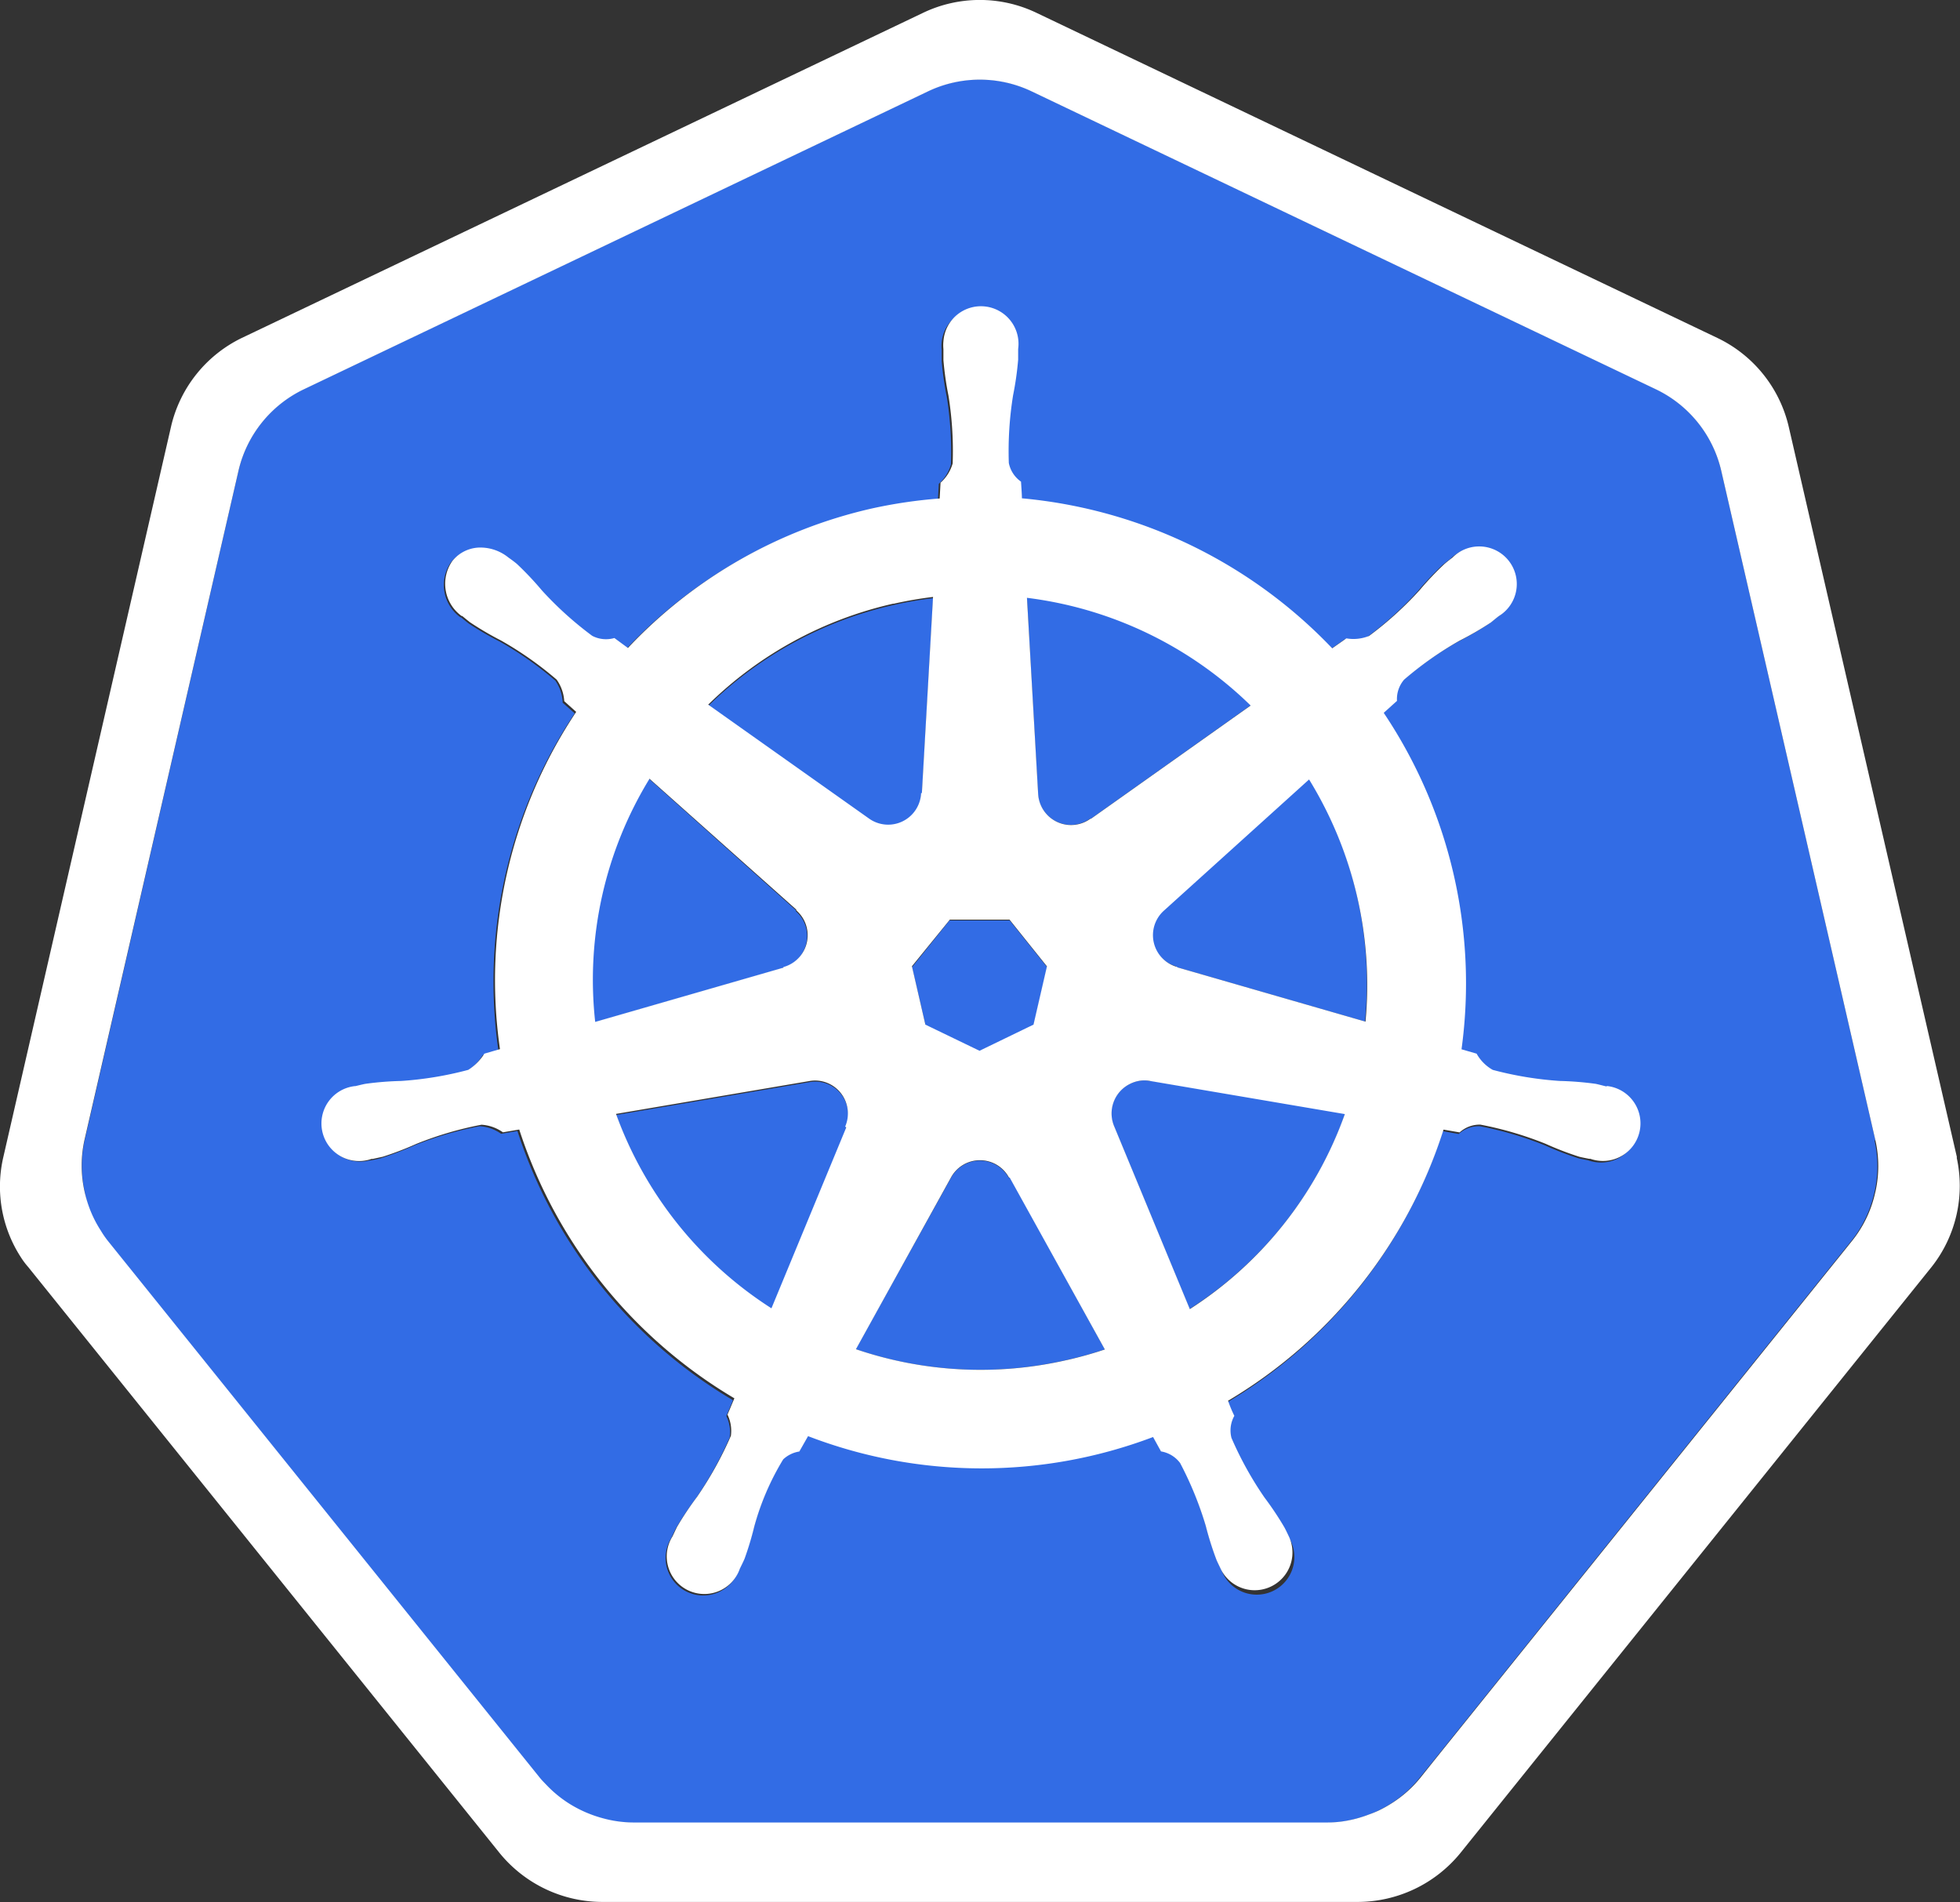 <svg xmlns="http://www.w3.org/2000/svg" xmlns:xlink="http://www.w3.org/1999/xlink" width="22.475" height="21.81" viewBox="0 0 22.475 21.81">
  <rect x="0" y="0" width="22.475" height="21.81" fill="#333333" stroke="none"/>
  <defs>
    <clipPath id="clip-path">
      <rect id="Rectangle_14790" data-name="Rectangle 14790" width="22.475" height="21.81" fill="none"/>
    </clipPath>
  </defs>
  <g id="Group_26548" data-name="Group 26548" clip-path="url(#clip-path)">
    <path id="Path_81170" data-name="Path 81170" d="M73.278,73a.362.362,0,0,0-.087-.007.374.374,0,0,0-.145.038.378.378,0,0,0-.184.49h0l.866,2.093a4.421,4.421,0,0,0,1.787-2.245l-2.231-.373Zm-3.474.3a.376.376,0,0,0-.437-.287h0l-2.214.376a4.438,4.438,0,0,0,1.782,2.229l.857-2.072-.007-.008a.374.374,0,0,0,.019-.238Zm1.853.813a.377.377,0,0,0-.666,0h0L69.9,76.075a4.433,4.433,0,0,0,2.42.124,4.3,4.3,0,0,0,.437-.122L71.668,74.1ZM75.1,69.534l-1.674,1.5h0a.378.378,0,0,0,.148.65v.009l2.166.625A4.5,4.5,0,0,0,75.1,69.53Zm-3.111.168a.378.378,0,0,0,.6.288H72.6l1.832-1.3a4.455,4.455,0,0,0-2.569-1.238L71.99,69.7Zm-1.938.3a.378.378,0,0,0,.6-.29h.009l.128-2.249a4.547,4.547,0,0,0-.456.079A4.416,4.416,0,0,0,68.208,68.7l1.844,1.307Zm-.986,1.7a.378.378,0,0,0,.148-.65V71.04l-1.683-1.506a4.414,4.414,0,0,0-.627,2.795l2.158-.622Zm1.636.661.621.3.619-.3.154-.669-.429-.536h-.69l-.43.536Z" transform="translate(-60.088 -60.604)" fill="#326ce5"/>
    <path id="Path_81171" data-name="Path 81171" d="M29.8,21.118,28.03,13.43a1.381,1.381,0,0,0-.741-.922L20.125,9.089a1.38,1.38,0,0,0-1.189,0l-7.163,3.419a1.381,1.381,0,0,0-.741.922L9.266,21.117a1.353,1.353,0,0,0,0,.59,1.385,1.385,0,0,0,.043.179,1.327,1.327,0,0,0,.137.277c.024.038.05.073.078.108l4.958,6.164c.022.027.046.051.07.076a1.368,1.368,0,0,0,.261.217,1.416,1.416,0,0,0,.392.17,1.355,1.355,0,0,0,.349.048H23.5a1.322,1.322,0,0,0,.144-.008,1.368,1.368,0,0,0,.2-.039,1.408,1.408,0,0,0,.14-.044c.035-.014.072-.027.106-.044a1.419,1.419,0,0,0,.15-.083,1.352,1.352,0,0,0,.328-.291l.152-.188,4.805-5.977a1.338,1.338,0,0,0,.214-.384,1.4,1.4,0,0,0,.051-.176,1.351,1.351,0,0,0,0-.59Zm-7.43,2.99a1.475,1.475,0,0,0,.072.173.342.342,0,0,0-.033.253,3.989,3.989,0,0,0,.381.684,3.562,3.562,0,0,1,.228.342c.017.032.04.082.056.114a.431.431,0,1,1-.775.366c-.016-.033-.039-.079-.054-.114a3.593,3.593,0,0,1-.124-.393,4,4,0,0,0-.294-.722.342.342,0,0,0-.219-.132l-.091-.165a5.549,5.549,0,0,1-3.956-.01l-.1.176a.348.348,0,0,0-.185.09,3,3,0,0,0-.332.771,3.546,3.546,0,0,1-.124.393c-.014.032-.036.075-.054.114h0a.431.431,0,1,1-.774-.367c.016-.034.038-.083.055-.114a3.574,3.574,0,0,1,.228-.342,4.19,4.19,0,0,0,.388-.7.425.425,0,0,0-.039-.243L16.7,24.1a5.579,5.579,0,0,1-2.472-3.087l-.187.032a.475.475,0,0,0-.246-.087,4.023,4.023,0,0,0-.748.22,3.615,3.615,0,0,1-.385.147c-.031.008-.075.017-.114.025h-.015a.431.431,0,0,1-.269-.817.423.423,0,0,1,.079-.018h.01c.035-.008.082-.021.114-.026a3.6,3.6,0,0,1,.411-.033,4,4,0,0,0,.768-.127.593.593,0,0,0,.185-.186l.179-.052a5.549,5.549,0,0,1,.875-3.867l-.138-.122a.476.476,0,0,0-.084-.253,4,4,0,0,0-.637-.448,3.56,3.56,0,0,1-.356-.207c-.026-.019-.06-.049-.089-.072h-.007a.456.456,0,0,1-.106-.633.413.413,0,0,1,.342-.152.511.511,0,0,1,.3.114c.03.023.07.054.095.075a3.579,3.579,0,0,1,.283.3,4.005,4.005,0,0,0,.578.522.342.342,0,0,0,.254.025l.155.114a5.516,5.516,0,0,1,2.8-1.6,5.594,5.594,0,0,1,.775-.114l.01-.181a.467.467,0,0,0,.139-.222,4.008,4.008,0,0,0-.048-.777,3.606,3.606,0,0,1-.058-.408c0-.031,0-.074,0-.114v-.013a.431.431,0,1,1,.857,0c0,.038,0,.088,0,.122a3.578,3.578,0,0,1-.059.408,4.019,4.019,0,0,0-.049.777.342.342,0,0,0,.14.214c0,.031.007.134.01.191a5.618,5.618,0,0,1,3.558,1.72l.163-.114a.476.476,0,0,0,.26-.028,4.016,4.016,0,0,0,.578-.523,3.57,3.57,0,0,1,.283-.3c.026-.023.066-.052.095-.075a.431.431,0,1,1,.535.67c-.028.023-.067.056-.095.076a3.572,3.572,0,0,1-.357.207,4.016,4.016,0,0,0-.637.448.342.342,0,0,0-.081.243l-.152.137a5.571,5.571,0,0,1,.894,3.858l.173.05a.482.482,0,0,0,.185.186,4.012,4.012,0,0,0,.769.127,3.613,3.613,0,0,1,.411.033c.036.007.088.021.125.03a.431.431,0,1,1-.19.835h0c-.035-.008-.08-.015-.114-.024a3.56,3.56,0,0,1-.384-.148,4.011,4.011,0,0,0-.748-.22.342.342,0,0,0-.241.089l-.184-.032a5.579,5.579,0,0,1-2.471,3.109Z" transform="translate(-8.295 -8.044)" fill="#326ce5"/>
    <path id="Path_81172" data-name="Path 81172" d="M22.439,13.271,20.508,4.884A1.508,1.508,0,0,0,19.7,3.879L11.884.147a1.506,1.506,0,0,0-1.3,0L2.772,3.875a1.508,1.508,0,0,0-.809,1.005L.036,13.273a1.49,1.49,0,0,0,.2,1.14.874.874,0,0,0,.085.114l5.41,6.725a1.522,1.522,0,0,0,1.168.557h8.674a1.523,1.523,0,0,0,1.168-.556l5.407-6.725a1.5,1.5,0,0,0,.288-1.254Zm-.935.393a1.378,1.378,0,0,1-.05.176,1.341,1.341,0,0,1-.214.384L16.434,20.2l-.15.188a1.353,1.353,0,0,1-.329.291,1.41,1.41,0,0,1-.149.083q-.052.024-.106.043a1.422,1.422,0,0,1-.14.046,1.368,1.368,0,0,1-.2.039,1.323,1.323,0,0,1-.144.008H7.263a1.35,1.35,0,0,1-.349-.048,1.412,1.412,0,0,1-.392-.171,1.368,1.368,0,0,1-.262-.217c-.024-.025-.048-.049-.07-.076L1.233,14.225a1.068,1.068,0,0,1-.078-.114,1.327,1.327,0,0,1-.137-.277,1.391,1.391,0,0,1-.05-.174,1.353,1.353,0,0,1,0-.59L2.736,5.388a1.381,1.381,0,0,1,.741-.921l7.163-3.419a1.38,1.38,0,0,1,1.189,0l7.164,3.419a1.381,1.381,0,0,1,.741.922l1.77,7.687a1.348,1.348,0,0,1,0,.59Z" transform="translate(0.001 0)" fill="#fff"/>
    <path id="Path_81173" data-name="Path 81173" d="M51,43.67c-.036-.008-.089-.023-.124-.03a3.638,3.638,0,0,0-.411-.033,4,4,0,0,1-.769-.127.483.483,0,0,1-.185-.186l-.173-.05a5.57,5.57,0,0,0-.892-3.858l.152-.137a.342.342,0,0,1,.081-.243,4.016,4.016,0,0,1,.637-.448,3.585,3.585,0,0,0,.357-.207c.027-.021.065-.054.095-.076a.431.431,0,1,0-.533-.67c-.03.023-.07.054-.095.076a3.57,3.57,0,0,0-.284.3,4.016,4.016,0,0,1-.578.523.476.476,0,0,1-.26.028l-.163.114a5.618,5.618,0,0,0-3.558-1.72c0-.057-.009-.161-.01-.191a.342.342,0,0,1-.14-.214,4.019,4.019,0,0,1,.049-.777,3.556,3.556,0,0,0,.058-.408v-.122a.431.431,0,1,0-.857-.087.426.426,0,0,0,0,.087s0,.008,0,.013v.114a3.605,3.605,0,0,0,.058.408,4.009,4.009,0,0,1,.048.777.467.467,0,0,1-.139.221l-.01.181a5.594,5.594,0,0,0-.775.114,5.516,5.516,0,0,0-2.8,1.6l-.155-.114a.342.342,0,0,1-.254-.025,4,4,0,0,1-.578-.522,3.575,3.575,0,0,0-.283-.3c-.026-.023-.066-.052-.1-.076a.511.511,0,0,0-.3-.114.413.413,0,0,0-.342.152.456.456,0,0,0,.106.633h.007c.028.023.063.052.089.072a3.582,3.582,0,0,0,.356.209,4,4,0,0,1,.637.448.476.476,0,0,1,.087.247l.137.123a5.547,5.547,0,0,0-.874,3.867l-.179.052a.593.593,0,0,1-.185.186,4,4,0,0,1-.768.127,3.6,3.6,0,0,0-.411.033c-.033.006-.079.018-.114.026h-.006a.431.431,0,1,0,.19.835h.015l.114-.025a3.607,3.607,0,0,0,.384-.147,4.017,4.017,0,0,1,.748-.22.475.475,0,0,1,.246.087l.187-.032A5.585,5.585,0,0,0,41,47.246l-.079.187a.425.425,0,0,1,.039.243,4.189,4.189,0,0,1-.388.7,3.56,3.56,0,0,0-.228.342c-.017.032-.039.082-.055.114a.431.431,0,1,0,.774.367h0c.016-.033.039-.078.054-.114a3.545,3.545,0,0,0,.111-.368,3,3,0,0,1,.332-.771.349.349,0,0,1,.185-.09l.1-.176a5.549,5.549,0,0,0,3.956.01l.091.165a.342.342,0,0,1,.219.133,3.989,3.989,0,0,1,.294.72,3.593,3.593,0,0,0,.124.393c.014.032.036.076.054.114a.433.433,0,0,0,.78-.375c-.016-.034-.039-.083-.056-.114a3.56,3.56,0,0,0-.228-.342A3.989,3.989,0,0,1,46.7,47.7a.342.342,0,0,1,.033-.253,1.475,1.475,0,0,1-.072-.173,5.579,5.579,0,0,0,2.471-3.109l.184.032a.342.342,0,0,1,.239-.089,4.009,4.009,0,0,1,.748.22,3.566,3.566,0,0,0,.385.148c.031.008.075.016.114.024h.014a.431.431,0,1,0,.19-.835ZM46.923,39.3,45.09,40.6h-.007a.378.378,0,0,1-.6-.288h0l-.128-2.245a4.454,4.454,0,0,1,2.569,1.239Zm-3.452,2.457h.684l.429.536-.154.668-.619.3-.621-.3-.154-.669Zm-.649-3.621a4.529,4.529,0,0,1,.456-.079l-.128,2.249h-.009a.378.378,0,0,1-.6.29h0L40.7,39.292a4.416,4.416,0,0,1,2.127-1.159m-2.8,2.009,1.683,1.5v.009a.378.378,0,0,1-.148.65v.007l-2.158.622a4.414,4.414,0,0,1,.627-2.795Zm2.255,4-.857,2.072a4.438,4.438,0,0,1-1.782-2.229l2.212-.376h0a.37.37,0,0,1,.074-.007.378.378,0,0,1,.342.527Zm2.532,2.665a4.433,4.433,0,0,1-2.42-.124l1.089-1.968h0a.378.378,0,0,1,.666,0h.008l1.091,1.971q-.212.071-.437.122Zm1.408-.585-.866-2.093h0a.378.378,0,0,1,.184-.49.374.374,0,0,1,.145-.038.366.366,0,0,1,.087.007h0L48,43.987A4.421,4.421,0,0,1,46.221,46.224Zm2.022-3.293-2.166-.625V42.3a.378.378,0,0,1-.148-.65h0l1.66-1.5a4.5,4.5,0,0,1,.646,2.787Z" transform="translate(-32.579 -31.212)" fill="#fff"/>
  </g>
</svg>
